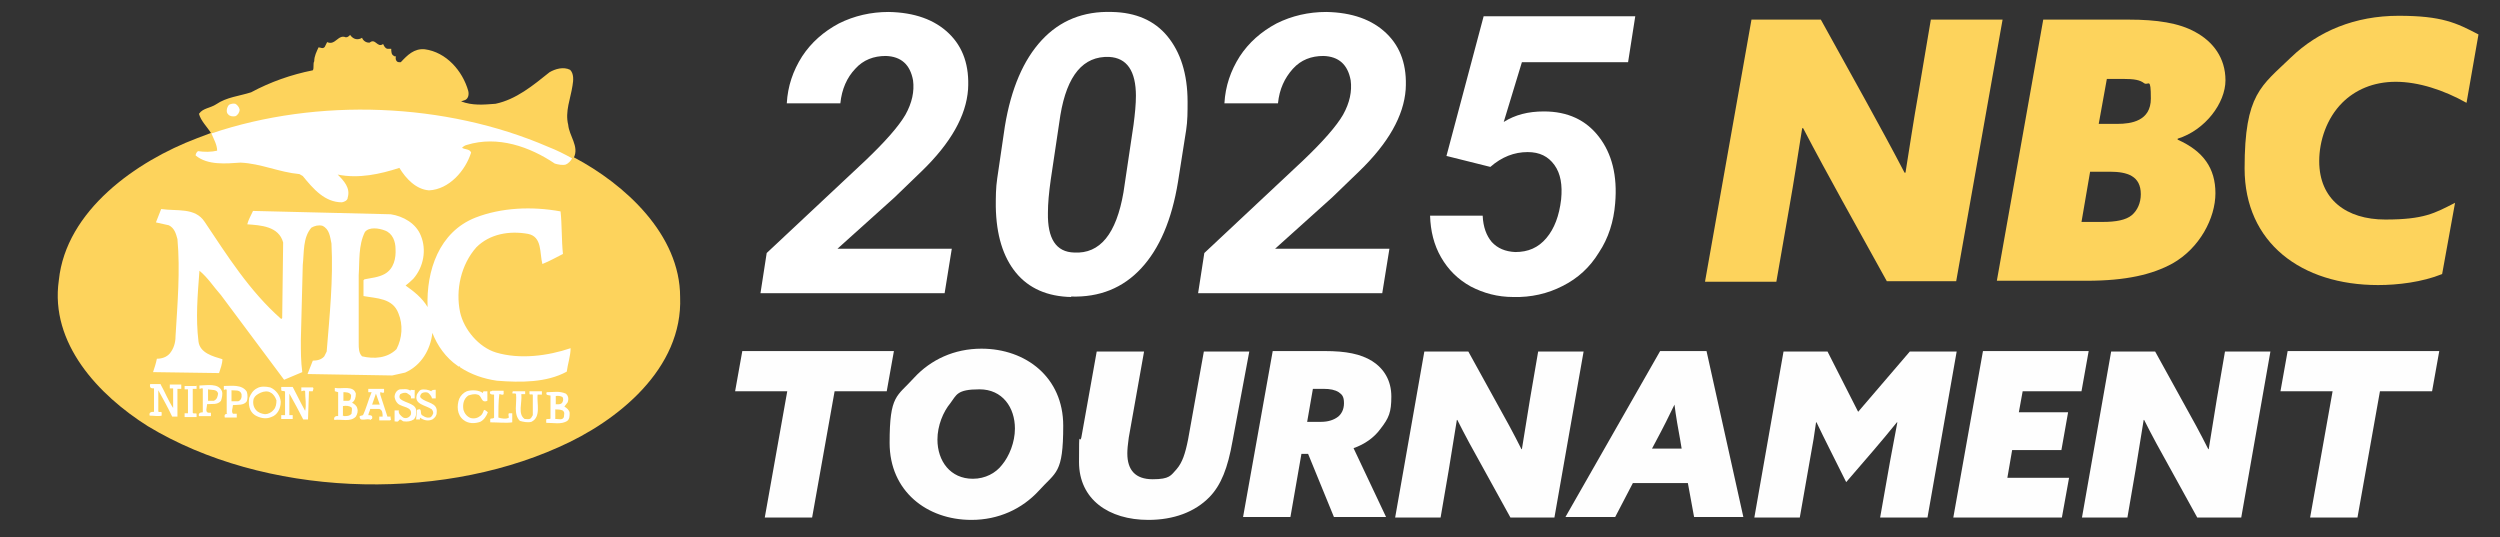 <?xml version="1.0" encoding="UTF-8"?>
<svg id="_レイヤー_1" data-name="レイヤー_1" xmlns="http://www.w3.org/2000/svg" version="1.1" viewBox="0 0 522.7 112.3">
  <rect x="0" y="0" width="522.7" height="112.3" fill="#333333" stroke="none"/>
  <!-- Generator: Adobe Illustrator 29.1.0, SVG Export Plug-In . SVG Version: 2.1.0 Build 142)  -->
  <defs>
    <style>
      .st0 {
        fill: #fff;
      }

      .st1 {
        fill: #fdd35c;
      }

      .st2 {
        fill: #fefefe;
      }
    </style>
  </defs>
  <g id="_レイヤー_11" data-name="レイヤー_1">
    <g id="_レイヤー_12" data-name="レイヤー_1">
      <g id="_レイヤー_13" data-name="レイヤー_1">
        <g id="_レイヤー_14" data-name="レイヤー_1">
          <g id="_レイヤー_23" data-name="レイヤー_2">
            <g>
              <path class="st1" d="M41.2,28.9l2.9-1.1c-.8-1.3-2.1-2.5-2.5-4,.8-1.2,2.4-1.2,3.6-2,2.2-1.5,4.8-1.7,7.3-2.5,4.1-2.2,8.4-3.7,12.9-4.6.3-.4,0-1.4.3-1.9,0-1.1.5-2,.9-2.9.4,0,.9.4,1.3-.1l.5-1c1.7.8,2.3-1.7,3.9-1,.4,0,.6-.2.9-.5.5.7,1.2,1.1,2.1.8l.4-.2c.2.6.9,1.1,1.6,1,1.2-1,1.6,1.2,2.8.3.2.4.4.9.9,1h.8c0,.5,0,1.3.6,1.5,0,.1.3.1.4.1-.2.4,0,1.2.6,1.2h.4c1.4-1.5,2.8-2.9,5-2.7,4.5.6,7.9,4.5,9.1,8.7.2.8,0,1.8-.9,2-.2.1-.4.1-.6.2,2.4.9,4.6.7,7.2.5,4.3-.9,7.8-3.8,11.3-6.6,1.2-.7,2.9-1.2,4.3-.5.8.8.7,2.2.5,3.3-.4,2.7-1.6,5.4-.9,8.2.2,2.3,2.3,4.5,1.2,6.8,10.6,5.6,22.2,16.1,22.2,29.2.6,15-13.1,26-25.4,31.4-25.9,11.6-61.6,10.3-85.9-4.4-10.3-6.5-20.5-17.3-18.6-30.5,1.5-14.6,16.2-24.9,28.9-29.7Z"/>
              <path class="st0" d="M41.4,31.6c1.3.2,2.8.2,4-.1,0-1.2-.7-2.4-1.2-3.6,22.2-7.5,48.9-6.5,70.4,2.8,1.8.7,3.4,1.5,5,2.4-.2.5-.8,1.1-1.3,1.3-.7.2-1.6,0-2.3-.2-5.2-3.5-11.9-5.9-18.4-3.9-.4.1-.7.3-1,.6.6.4,1.6.2,1.9,1-1.2,3.8-4.6,7.7-8.8,7.9-2.7-.2-4.8-2.4-6.2-4.7-4,1.3-8.5,2.3-12.9,1.4,1.3,1.3,2.7,2.8,2.1,4.8,0,.6-.7.9-1.2,1-3.6,0-6-2.8-8.2-5.5l-.7-.4c-4.3-.4-8-2.2-12.3-2.4-3,.2-6.9.6-9.4-1.5,0-.3.2-.7.5-.9Z"/>
              <path class="st0" d="M47.9,21.9c.4-.2.9-.3,1.3-.2.4.2.8.7.9,1.2,0,.6-.4,1.2-.9,1.4-.6.1-1.2,0-1.5-.4-.5-.4-.3-1.5.2-2Z"/>
              <path class="st0" d="M33.7,43.7c3.2.5,7.1-.4,9.1,2.7,4.7,7,9.3,14.4,16,20.3l.2-.2.2-15.8c-.9-3.4-4.7-3.6-7.5-3.8.2-.9.8-1.9,1.2-2.8l28.8.7c2.6.4,5.3,1.9,6.3,4.5,1.2,2.9.6,6.5-1.6,9-.5.5-1.1,1-1.6,1.4,1.7,1.2,3.5,2.6,4.6,4.5-.3-7.6,2.4-15.7,10-18.7,5.4-2.1,11.8-2.4,17.8-1.3.3,2.6.2,6.1.5,8.9-1.4.7-2.8,1.5-4.3,2.1-.6-2.3,0-5.7-3-6.3-3.9-.7-8,0-10.8,2.8-3.2,3.6-4.4,8.9-3.4,13.6.8,3.6,3.9,7.3,7.5,8.4,5,1.5,10.9.7,15.6-.9,0,1.6-.6,3.3-.8,4.9-4.2,2.3-9.6,2.3-14.6,1.9-2.8-.4-5.4-1.3-7.7-2.8,0-.4-.3,0-.5-.3-2.5-1.7-4.3-4.3-5.3-6.9-.4,3.5-2.3,6.8-5.7,8.3l-2.7.6-17.7-.3,1.1-2.8c.9,0,1.8-.2,2.4-.9l.5-1c.6-7.4,1.4-15,1-22.6-.3-1.4-.4-3-1.9-3.7-.8-.2-1.6,0-2.3.4-1.8,2.1-1.5,5.1-1.8,7.8l-.4,15.7c0,2.4,0,4.5.3,6.7l-3.8,1.6-13.2-17.7c-1.6-1.8-2.7-3.6-4.5-5.1-.4,5.3-.8,9.9-.2,14.8.3,2.4,3,3.1,5,3.7,0,.9-.4,2-.7,2.9l-13.8-.2c.3-.9.6-1.8.8-2.8,1,0,2-.3,2.7-1.1.8-1,1.2-2.2,1.2-3.6.4-6.7,1-13.7.4-20.3-.3-1.1-.6-2.3-1.8-2.9l-2.7-.6,1.1-2.8ZM75,57.5v14.3c0,1,0,2,.7,2.7,2.5.6,5.3.4,7.2-1.5,1.2-2.3,1.4-5.1.4-7.5-1.2-3.2-4.6-3.1-7.3-3.6v-3.3c0,0,.2-.2.2-.2,1.5-.3,2.9-.4,4.2-1.1,2-1.1,2.4-3.4,2.3-5.2,0-1.6-.6-3.3-2.2-3.9-1.3-.5-3.3-.8-4.2.3-1.4,2.8-1.1,6.1-1.3,9Z"/>
              <g>
                <path class="st0" d="M33.6,80.4c.9,1.6,1.6,3.4,2.6,4.9v-4.1c-.2,0-.4,0-.7,0v-.8h2.4c0,.3,0,.6,0,.9-.3,0-.6,0-.8,0v5.8c0,0-1.1,0-1.1,0-.9-1.9-1.9-3.7-2.9-5.5v4.4c.1.3.4,0,.7.2,0,.2,0,.5,0,.7-.8.2-1.6,0-2.5,0-.2-.7.3-.8.9-.8,0-1.4,0-3.2,0-4.9-.5,0-1,0-.8-.9h2.2Z"/>
                <path class="st0" d="M41.1,80.6v.7h-.8c0,0,0,5,0,5,.2.3.6,0,.8.2v.7h-2.5v-.8h.7v-5c0,0-.7,0-.7,0v-.7c0,0,2.6,0,2.6,0Z"/>
                <path class="st0" d="M41.7,80.6c1.4,0,4-.6,4.7,1.2.2.6,0,1.4-.2,2-.7.9-1.9.6-2.9.7,0,.6-.5,1.7.3,1.8h.5v.7c-.8,0-1.8,0-2.5,0-.2-.6.3-.8.8-.8v-4.9c-.1-.3-.4,0-.7,0v-.6ZM43.4,83.8h1.3c.7-.3.8-.9.9-1.5-.2-1-1.4-.7-2.1-.9v2.4Z"/>
                <path class="st0" d="M47.4,86.5v-5c-.2-.2-.3,0-.6,0,0-.2,0-.5,0-.8,1.5,0,3.8-.4,4.8,1.2.2.6.2,1.5,0,2-.6.9-1.9.7-2.9.8,0,.6-.4,1.3,0,1.8h.8v.8h-2.5c-.1-.4-.1-.9.7-.7ZM48.4,83.9h1.4c.6-.2.8-.8.7-1.5-.3-1-1.4-.7-2.1-.8v2.3Z"/>
                <path class="st0" d="M53.7,81.2c.8-.5,1.9-.4,2.8-.2,1.2.5,2.1,1.7,2.2,3,0,1.4-.7,2.8-2,3.2-1.1.5-2.4.2-3.4-.4-1.2-.8-1.4-2.2-1.2-3.6.3-.8.8-1.6,1.6-2ZM53.1,83.2c-.3.8-.2,1.8.4,2.5.5.6,1.2.8,1.9.9.6,0,1.3-.3,1.8-.9.5-.5.6-1.3.6-2-.2-.6-.6-1.3-1.2-1.6-.6-.4-1.4-.3-2.1,0-.6.3-1.2.6-1.4,1.2Z"/>
                <path class="st0" d="M59.2,80.9c.6,0,1.3,0,2,0,.9,1.7,1.7,3.4,2.6,5,.3-1.3,0-2.6,0-4.1-.2-.3-.5,0-.8,0,0-.2,0-.5,0-.8h2.4c.3.2,0,.5,0,.8h-.8c0,0-.2,5.9-.2,5.9h-1c-.9-1.8-1.9-3.6-2.9-5.4v4.5c.1,0,.4,0,.7,0v.8h-2.4v-.8h.8c0,0,0-4.9,0-4.9-.2-.3-.6,0-.8-.3v-.7Z"/>
                <path class="st0" d="M70,81.1c1.5.3,3.9-.6,4.4,1.2,0,.8-.2,1.5-.8,1.9.4.2,1,.6,1.1,1.2.2.6,0,1.2-.3,1.7-1.1,1.2-3,.5-4.5.7-.2-.6.3-.9.8-.8v-5c0,0-.7-.2-.7-.2v-.7ZM71.6,86.8l.3.2c.6,0,1.2,0,1.6-.5,0-.4.2-1,0-1.3-.5-.4-1.2-.4-1.8-.3v1.9ZM71.7,83.8h1.1c.6,0,.6-.8.6-1.2-.3-.6-1.1-.6-1.6-.6v1.8Z"/>
                <path class="st0" d="M75.8,87h0c.8-1.6,1.2-3.4,1.9-5h-.7v-.7h3.3c0,.2,0,.5,0,.7-.2.3-.5,0-.8,0v.5l1.5,4.6c.2,0,.5,0,.7,0-.2.3.3.7-.2.8h-2.2c0-.3,0-.6,0-.8.2,0,.5,0,.7,0,0-.6,0-1.4-.7-1.6-.6,0-1.3,0-1.9,0,0,.3-.3.7-.4,1.3.4,0,1,0,.8.7,0,.2-.2,0-.3.3-.7-.5-2.4.6-2.3-.8l.7-.2ZM78.6,82.3l-.8,2.3h1.6c0,0-.8-2.3-.8-2.3Z"/>
                <path class="st0" d="M83.6,81.4c.7,0,1.6-.2,2.2.3,0-.4.6,0,.9-.2v1.8h-.8c.2-.7-.5-.8-.8-1.1-.5-.2-1,0-1.4.2-.2.3-.3.7,0,1,1.1,1,3.7.9,3.3,3,0,.6-.2,1-.5,1.3-.6.4-1.3.5-2.1.4-.3,0-.7-.7-1-.2h0c-.2.4-.6.2-.9.2v-2.3h.9c-.2.7.5,1.2.9,1.5.6.3,1.3,0,1.6-.6.4-1.7-1.8-1.5-2.7-2.3-.4-.4-.6-.8-.7-1.4,0-.7.4-1.4,1.1-1.6Z"/>
                <path class="st0" d="M87.2,85.7c1.3-.6.4,1,1.2,1.2.4.3.9.5,1.4.4.3,0,.6-.4.7-.7.2-.3,0-.7-.2-1-1.2-.9-3.9-1-3.1-3.2.2-.3.5-.8.8-.9.7-.2,1.6,0,2.2.3,0-.3.6-.3.9-.3,0,.6,0,1.1,0,1.8-.2,0-.5,0-.8,0,0-.4-.4-.8-.7-1.1-.4-.3-1-.2-1.4,0-.3.3-.5.7-.2,1,1.1,1.1,3.6.9,3.3,3.1,0,.6-.4,1.1-.9,1.4-.9.4-1.8.2-2.6-.4v.4h-.8l.2-2.2Z"/>
                <path class="st0" d="M97.6,81.8c1-.3,2.5-.3,3.4.4-.2-.6.6-.3.9-.4,0,.5,0,1.3,0,2-1.4.6-1.1-1.2-2.1-1.3-.6-.2-1.3,0-1.9.2-1,.7-1.2,1.9-1,3,.2.7.7,1.4,1.5,1.7.8.2,1.5,0,2.1-.5.4-.3.5-.8.7-1.2.3,0,.5.3.8.5-.3.8-.8,1.6-1.6,2-1.2.4-2.5.4-3.5-.4-1.4-1.1-1.4-3-.9-4.4.3-.7.9-1.3,1.6-1.6Z"/>
                <path class="st0" d="M102.9,81.7h2.4c0,.3,0,.5,0,.7-.2.3-.6,0-.9,0-.2,1.6-.2,3.4-.2,4.9.6.2,1.7.4,2.2,0,0-.2-.2-.6,0-.9.2,0,.5,0,.7,0,0,.6,0,1.2,0,1.9-1.2.2-3.1,0-4.6,0,0-.2,0-.5,0-.7.2-.2.7,0,.8-.3,0-1.4,0-3.2,0-4.8-.4,0-1.1,0-.8-.7h.2Z"/>
                <path class="st0" d="M107.2,81.8c.9,0,1.8,0,2.6,0v.6h-.8c.2,1.8-.8,4.2.7,5.2.5,0,1.1.2,1.4-.3l.3-.5v-4.2c0-.3-.5,0-.7-.2v-.6h2.6c0,0,0,.7,0,.7-.3,0-.6,0-.9,0-.2,1.8.8,4.7-1.3,5.7-.8.2-1.7,0-2.4-.2-1.4-1.4-.6-3.7-.8-5.6-.2-.3-.6,0-.8-.2l.2-.6Z"/>
                <path class="st0" d="M114.3,82c1.5,0,2.6-.3,4,.3.6.5.6,1.2.4,1.8l-.7.9c.5.3,1,.7,1.1,1.3,0,.7,0,1.3-.5,1.7-1.2.8-2.9.4-4.4.4v-.7c.2-.2.8,0,.9-.2,0-1.5,0-3.2,0-4.8-.4-.1-1.1,0-.8-.7ZM116,87.6h.3c.6,0,1.3.3,1.6-.4,0-.5.3-1-.3-1.4-.5-.2-1.1-.2-1.5-.2v2ZM116,84.5c.4,0,1.3.2,1.6-.4.2-.4.2-.8,0-1.1-.4-.2-.9-.3-1.4-.2v1.7Z"/>
              </g>
            </g>
          </g>
          <g id="_レイヤー_15" data-name="レイヤー_1">
            <g>
              <path class="st1" d="M356.5,58.8l9.7-54.7h14.5l9.3,16.8c2.8,5.1,5.6,10.2,8.2,15.2h.2c.8-5,1.7-11,2.7-16.6l2.6-15.4h15l-9.7,54.7h-14.5l-9.3-16.8c-2.8-5.1-5.6-10.2-8.2-15.2h-.2c-.8,5-1.7,11-2.7,16.6l-2.7,15.5h-14.9Z"/>
              <path class="st1" d="M427.2,4.1h17.8c6,0,10.6.7,14,2.6,3.7,2,6.3,5.4,6.3,10.1s-4.2,10.4-10,12.2v.2c5.4,2.4,7.9,6,7.9,11.2s-3.3,11.5-9,14.7c-4.2,2.3-9.7,3.6-17.9,3.6h-18.8l9.7-54.6ZM439.7,46.4c2.7,0,4.8-.4,6-1.4s1.9-2.6,1.9-4.4c0-3.8-2.8-4.7-6.5-4.7h-4.1l-1.8,10.5s4.5,0,4.5,0ZM442.7,25.9c2.9,0,7-.6,7-5.3s-.5-2.6-1.4-3.2c-.9-.7-2.1-.9-4.4-.9h-3.4l-1.7,9.4s3.9,0,3.9,0Z"/>
              <path class="st1" d="M510.6,57.3c-4.2,1.7-9.3,2.3-13.4,2.3-16,0-27.9-8.8-27.9-24.4s3.5-17.2,9.7-23.2c5.7-5.5,13.4-8.7,22.5-8.7s12.1,1.5,16.7,3.9l-2.5,14.3c-4.8-2.7-10.1-4.4-14.8-4.4s-8.5,1.7-11.2,4.4c-3.2,3.2-4.8,7.9-4.8,12.2,0,8,5.7,12.2,13.8,12.2s10.3-1.3,14.6-3.5l-2.7,14.9Z"/>
              <path class="st2" d="M164.6,81.8h-10.9l1.5-8.4h31.7l-1.5,8.4h-10.9l-4.7,26.4h-9.9l4.7-26.4Z"/>
              <path class="st2" d="M191.1,79c3.5-3.8,8.4-6.1,14.1-6.1,9.3,0,17.1,6,17.1,16.1s-1.5,9.6-5.1,13.6c-3.5,3.8-8.4,6.1-14.1,6.1-9.3,0-17.1-6-17.1-16.1s1.5-9.6,5.1-13.6ZM203.4,100.1c2.6,0,4.8-1.2,6.1-2.9,1.5-1.8,2.7-4.7,2.7-7.6,0-4.4-2.6-8.2-7.4-8.2s-4.8,1.2-6.1,2.9c-1.5,1.8-2.7,4.7-2.7,7.6,0,4.5,2.7,8.2,7.4,8.2Z"/>
              <path class="st2" d="M257.7,92.2c-1,5.7-2.4,9.2-4.8,11.7-3.1,3.2-7.6,4.8-12.8,4.8-8.3,0-14.5-4.3-14.5-12.1s.1-3.4.5-5.2l3.2-17.9h9.9l-3.2,18c-.2,1.4-.3,2.5-.3,3.3,0,3.5,1.7,5.4,5.3,5.4s3.8-.8,5-2.1c1.2-1.4,1.8-3.2,2.4-6.2l3.3-18.4h9.5l-3.5,18.7Z"/>
              <path class="st2" d="M266.1,73.4h10.9c4.4,0,7.5.6,9.9,2.1,2.5,1.6,4,4.1,4,7.4s-.5,4.5-2.3,6.8c-1.3,1.8-3.3,3.2-5.6,4l6.8,14.4h-10.9l-5.4-13.2h-1.4l-2.3,13.2h-9.9l6.2-34.7ZM276.2,88.2c1.5,0,2.7-.4,3.6-1.1.6-.5,1.2-1.4,1.2-2.8s-.4-1.8-1.1-2.3c-.8-.5-1.8-.7-3.2-.7h-2.2l-1.2,6.9h2.9Z"/>
              <path class="st2" d="M291.7,108.2l6.1-34.7h9.2l5.9,10.7c1.8,3.2,3.6,6.5,5.2,9.7h.1c.5-3.1,1.1-6.9,1.7-10.5l1.7-9.9h9.5l-6.1,34.7h-9.2l-5.9-10.7c-1.8-3.2-3.6-6.5-5.2-9.7h-.1c-.5,3.1-1.1,6.9-1.7,10.5l-1.7,9.9s-9.5,0-9.5,0Z"/>
              <path class="st2" d="M347.1,73.4h9.7l7.7,34.7h-10.3l-1.3-7.1h-11.5l-3.7,7.1h-10.4l19.8-34.7ZM345.3,93.8h6.3l-.3-1.8c-.4-2.1-.9-5-1.2-7.4h0c-1.1,2.3-2.5,5.1-3.8,7.5l-.9,1.7Z"/>
              <path class="st2" d="M386,100.8l-3.3-6.6c-1.1-2.2-2-4-2.9-5.9h-.1c-.3,2.3-.7,4.7-1.1,6.8l-2.3,13.1h-9.5l6.1-34.7h9.2l6.4,12.6,10.8-12.6h9.8l-6.1,34.7h-9.9l2.1-11.9c.5-2.7,1-5.3,1.5-8h-.1c-1.6,2-3.3,4-5,6l-5.6,6.5Z"/>
              <path class="st2" d="M414.6,73.4h22.1l-1.5,8.4h-12.3l-.8,4.4h10.3l-1.4,7.9h-10.3l-1,5.8h12.9l-1.5,8.3h-22.7l6.2-34.8Z"/>
              <path class="st2" d="M435.3,108.2l6.1-34.7h9.2l5.9,10.7c1.8,3.2,3.6,6.5,5.2,9.7h.1c.5-3.1,1.1-6.9,1.7-10.5l1.7-9.9h9.5l-6.1,34.7h-9.2l-5.9-10.7c-1.8-3.2-3.6-6.5-5.2-9.7h-.1c-.5,3.1-1.1,6.9-1.7,10.5l-1.7,9.9s-9.5,0-9.5,0Z"/>
              <path class="st2" d="M487.7,81.8h-10.9l1.5-8.4h31.7l-1.5,8.4h-10.9l-4.7,26.4h-9.9l4.7-26.4Z"/>
            </g>
          </g>
        </g>
      </g>
    </g>
    <g>
      <path class="st0" d="M197.6,61.3h-38.6l1.3-8.4,20.6-19.3c4.2-4,7-7.2,8.4-9.6,1.4-2.5,1.9-4.9,1.6-7.2-.6-3.3-2.5-5-5.7-5.1-2.5,0-4.7.8-6.4,2.7-1.7,1.8-2.8,4.2-3.1,7.2h-11.2c.2-3.6,1.3-6.8,3.2-9.8,1.9-2.9,4.5-5.2,7.7-6.9,3.2-1.6,6.7-2.4,10.4-2.4,5.4.1,9.6,1.6,12.6,4.5,3,2.9,4.3,6.8,4,11.7-.4,5.5-3.6,11.2-9.7,17.1l-5.7,5.5-11.9,10.7h23.9c0,0-1.5,9.3-1.5,9.3Z"/>
      <path class="st0" d="M224,62.1c-5-.1-8.9-1.8-11.6-5.1-2.7-3.3-4.1-7.9-4.2-13.8,0-2,0-3.9.3-5.9l1.6-10.9c1.3-7.9,3.9-13.9,7.7-18,3.8-4.1,8.7-6.1,14.7-5.9,5,.1,8.9,1.8,11.6,5.1,2.7,3.3,4.2,7.8,4.2,13.7,0,2,0,4-.3,5.9l-1.7,10.8c-1.3,8-3.9,14-7.7,18.1-3.8,4.1-8.7,6.1-14.7,5.9ZM237.5,20.1c0-5.3-1.9-8-5.6-8.2-5.4-.2-8.8,3.8-10.2,12.2l-2,13.4c-.4,2.8-.6,5.1-.6,7-.1,5.4,1.7,8.2,5.5,8.3,5.4.3,8.8-3.9,10.3-12.6l2.1-14.1c.3-2.3.5-4.3.5-6.1Z"/>
      <path class="st0" d="M289.1,61.3h-38.6l1.3-8.4,20.6-19.3c4.2-4,7-7.2,8.4-9.6,1.4-2.5,1.9-4.9,1.6-7.2-.6-3.3-2.5-5-5.7-5.1-2.5,0-4.7.8-6.4,2.7s-2.8,4.2-3.1,7.2h-11.2c.2-3.6,1.3-6.8,3.2-9.8,1.9-2.9,4.5-5.2,7.7-6.9,3.2-1.6,6.7-2.4,10.4-2.4,5.4.1,9.6,1.6,12.6,4.5s4.3,6.8,4,11.7c-.4,5.5-3.6,11.2-9.7,17.1l-5.7,5.5-11.9,10.7h23.9c0,0-1.5,9.3-1.5,9.3Z"/>
      <path class="st0" d="M302.4,32.7l7.8-29.3h31.7l-1.5,9.6h-22.2l-3.8,12.5c2.4-1.5,5.1-2.2,8.4-2.2,5,0,8.8,1.8,11.5,5.3,2.7,3.5,3.9,8.1,3.4,13.9-.3,3.8-1.4,7.3-3.4,10.3-1.9,3.1-4.4,5.4-7.6,7-3.1,1.6-6.6,2.4-10.3,2.3-3.3,0-6.2-.8-8.9-2.2-2.7-1.5-4.7-3.5-6.2-6.1s-2.2-5.5-2.3-8.7h11c.1,2.4.8,4.2,1.9,5.5,1.2,1.3,2.8,2,4.9,2.1,2.7,0,4.8-.9,6.5-2.9s2.7-4.7,3.1-8.1c.3-3-.1-5.4-1.4-7.2s-3.1-2.7-5.6-2.7c-2.8,0-5.4,1-7.8,3.1l-9.2-2.3Z"/>
    </g>
  </g>
</svg>